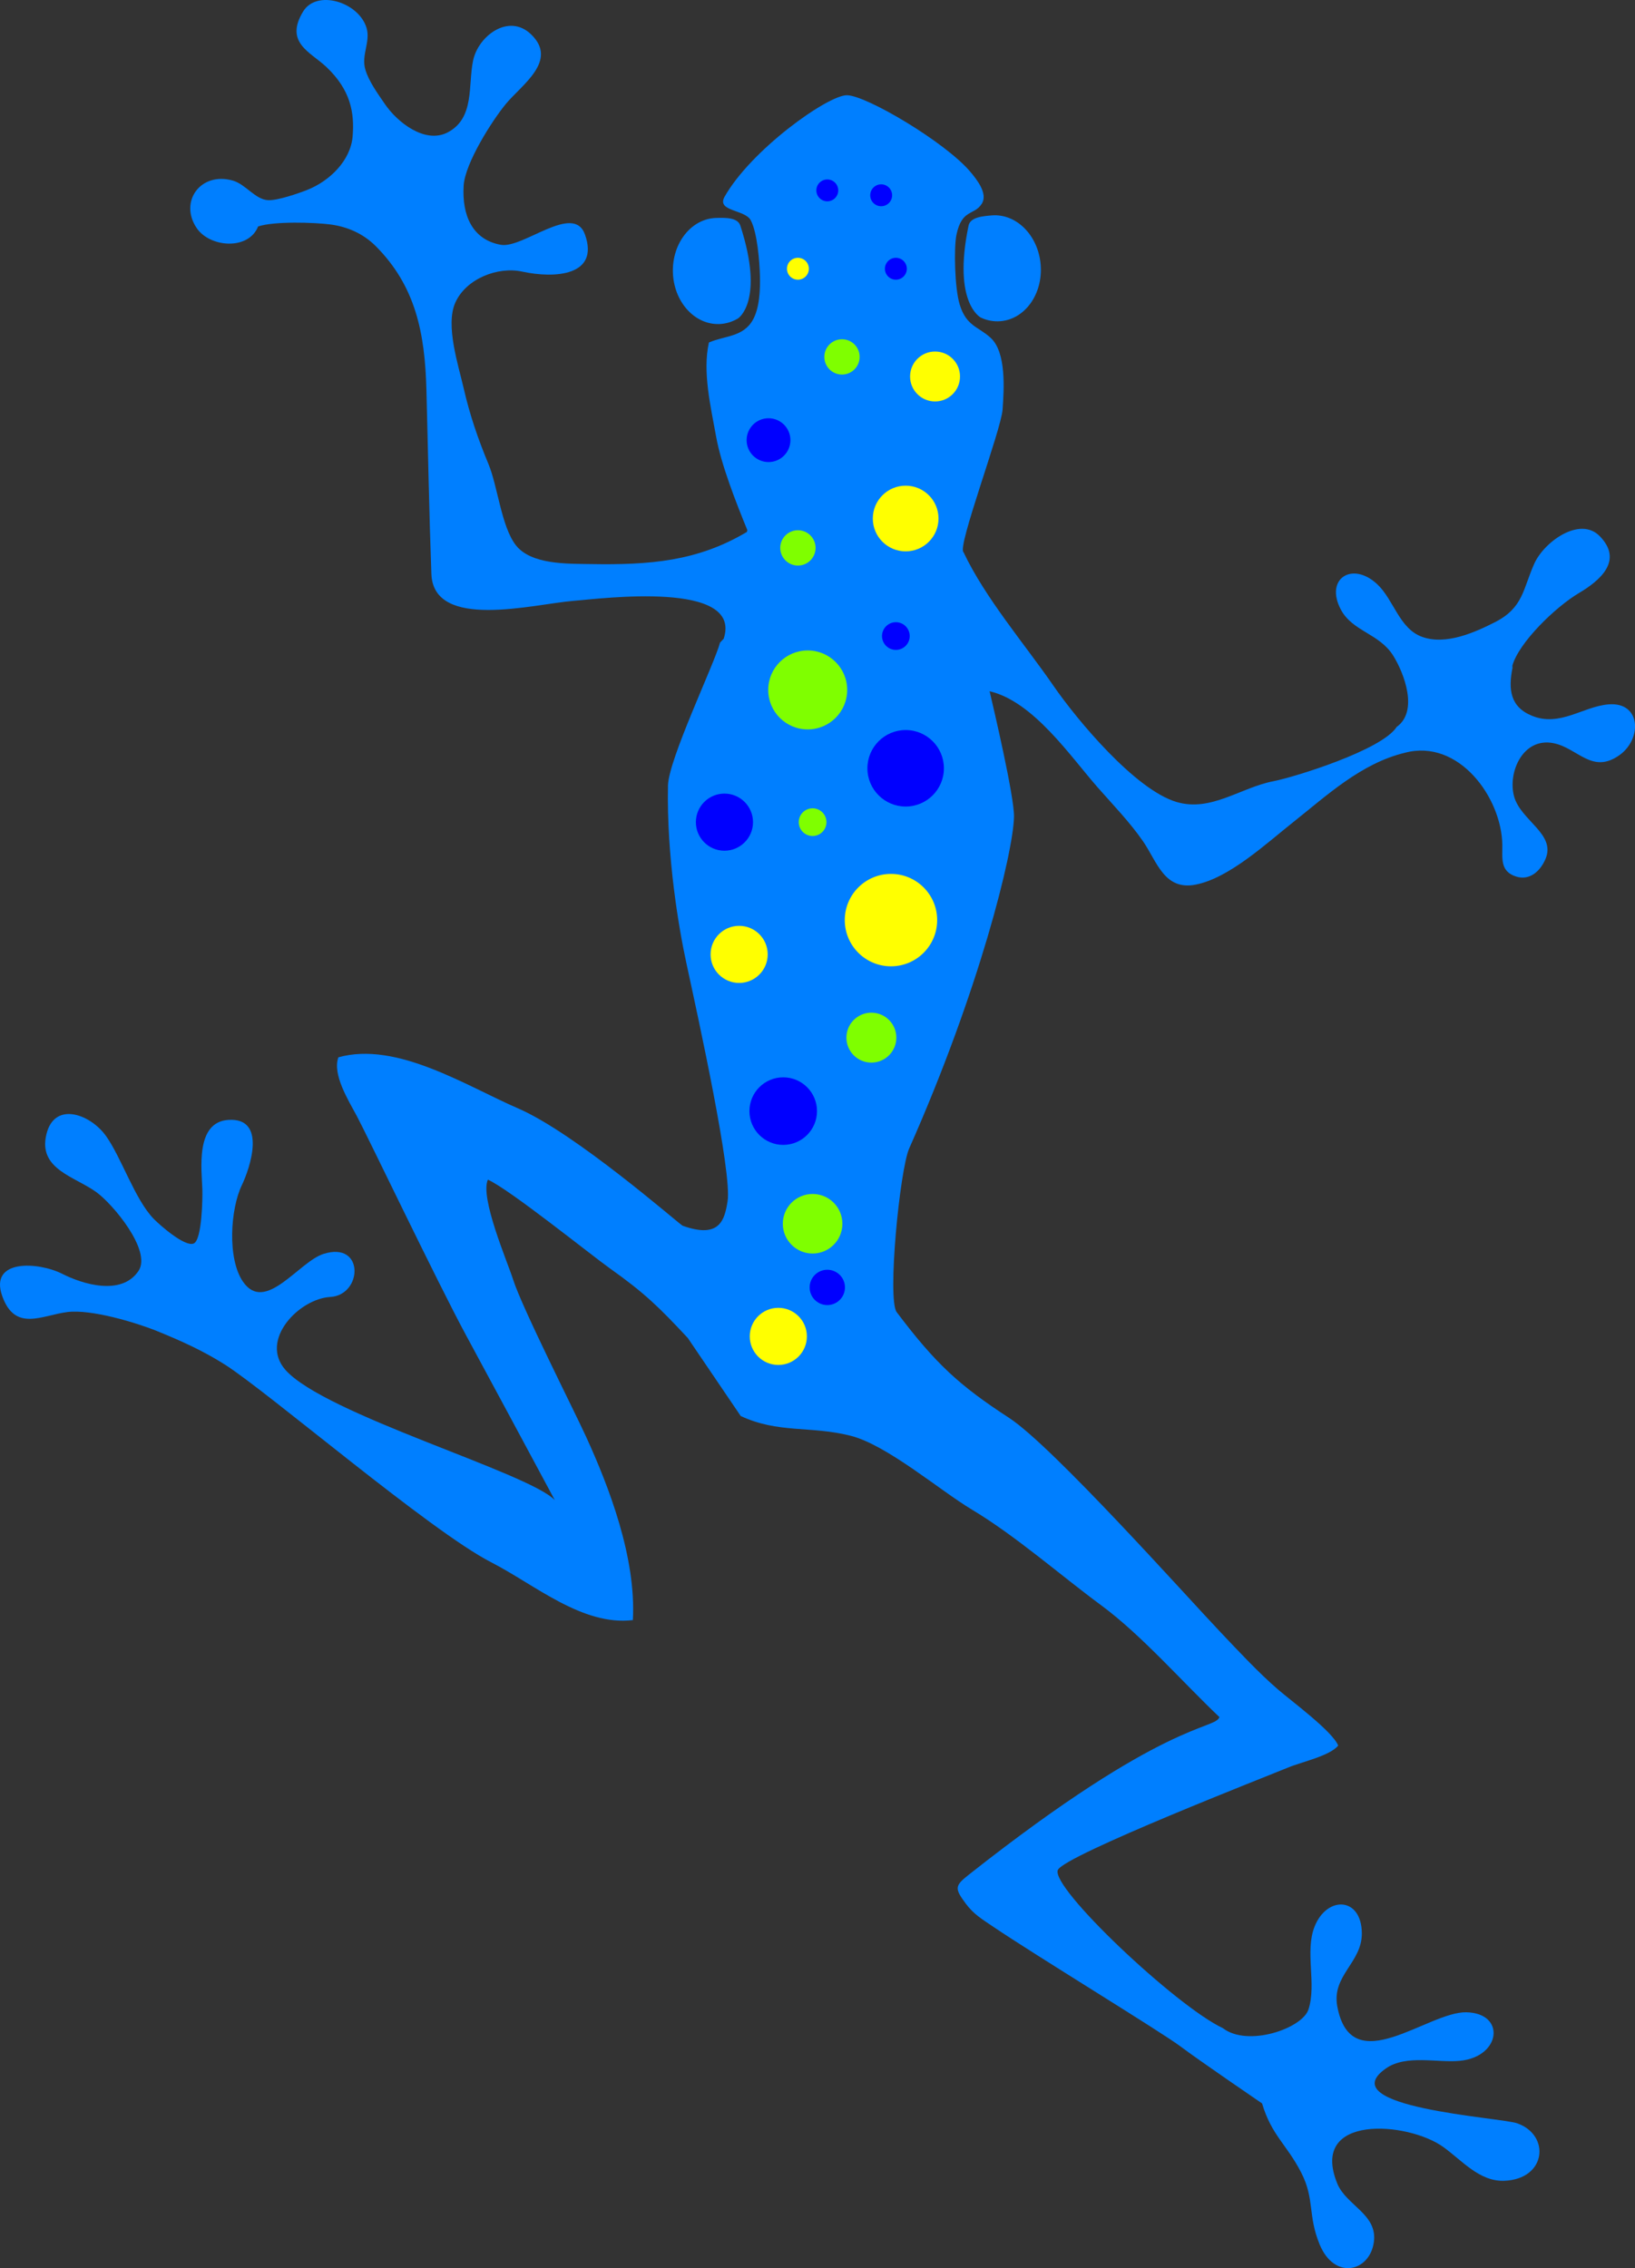 <?xml version="1.0"?><svg width="333.837" height="463.125" xmlns="http://www.w3.org/2000/svg">
 <rect width="100%" height="100%" fill="#333333" stroke="none"/>
 <title>spotted frog</title>
 <defs>
  <clipPath clipPathUnits="userSpaceOnUse" id="clipPath3033">
   <path d="m0,1543.75l0,-1543.75l1112.8,0l0,1543.75" id="path3035"/>
  </clipPath>
 </defs>
 <g>
  <title>Layer 1</title>
  <g id="g3025" transform="matrix(1.25, 0, 0, -1.25, 0, 463.125)">
   <g id="g3027" transform="scale(0.24,0.24)">
    <g id="g3029">
     <g id="g3031" clip-path="url(#clipPath3033)">
      <path d="m464.539,709.504c-4.301,2.851 -73.074,62.996 -111.805,79.781c-35.41,15.336 -82.75,45.949 -122.425,34.824c-4.227,-11.695 6.863,-29.332 12.574,-40.019c7.301,-13.641 54.91,-113.266 74.324,-149.172c9.363,-17.328 47.059,-87.215 60.402,-112.207c-17.707,18.711 -156.683,58.387 -183.363,88.68c-17.871,20.281 9.317,48.402 30.527,49.605c22.028,1.25 23.485,38.164 -4.558,29.32c-16.828,-5.308 -39.617,-40.914 -54.801,-18.968c-10.879,15.711 -8.547,49.675 -0.851,65.66c5.562,11.551 17.339,46.219 -9.141,44.504c-22.66,-1.461 -18.129,-34.055 -17.692,-47.446c0.168,-5.078 -0.175,-34.191 -5.878,-36.664c-6.09,-2.636 -23.567,12.989 -27.243,16.766c-12.785,13.133 -21.953,41.699 -32.507,56.453c-10.953,15.317 -36.574,24.375 -40.969,-1.098c-3.762,-21.812 19.91,-26.726 34.371,-37.121c11.168,-8.019 37.988,-39.929 28.746,-53.699c-11.664,-17.371 -38.52,-8.758 -51.672,-2.062c-16.32,8.32 -50.129,10.476 -41.059,-15.036c8.75,-24.632 27.039,-13.031 44.352,-10.867c16.113,2.02 46.512,-7.078 60.883,-12.906c16.113,-6.531 31.496,-13.437 46.293,-22.848c29.758,-18.929 139.5,-113.168 181.355,-134.629c29.477,-15.113 61.953,-43.41 96.328,-39.292c2.348,42.539 -16.332,90.921 -31.878,124.894c-8.286,18.102 -43.543,87.719 -49.625,106.867c-3.872,12.184 -22.731,55.805 -17.172,68.004c14.332,-6.265 70.543,-51.492 82.832,-60.223c23.851,-16.941 33.363,-26.257 53.195,-47.492l36.051,-53.14c25.68,-11.989 47.512,-6.543 74.746,-13.43c24.801,-6.266 60.582,-37.066 82.484,-50.203c30.008,-17.992 60.02,-44.465 88.063,-65.16c27.699,-20.434 55.703,-52.66 80.531,-76.137c-3.133,-8.734 -36.75,-1.582 -170.48,-107.184c-9.563,-7.554 -10.012,-9.246 -2.247,-19.675c5.532,-7.442 11.223,-10.707 18.356,-15.547c29.039,-19.684 115.043,-72.032 127.934,-81.797c11.933,-9.031 55.441,-38.742 55.441,-38.742c6.504,-21.805 16.781,-27.856 26.625,-47.043c9.355,-18.242 4.336,-28.977 12.562,-48.93c10.129,-24.586 34.129,-18.641 36.907,1.644c2.593,19.035 -18.821,24.813 -24.934,39.875c-19.269,47.504 48.094,42.133 72.199,24.789c12.832,-9.242 24.69,-23.684 41.61,-22.981c28.71,1.188 31.32,31.16 8.68,39.113c-11.57,4.063 -127.438,10.719 -89.333,37.368c13.797,9.644 34.981,3.632 50.512,5.191c27.881,2.793 31.141,32.41 4.254,33.008c-26.383,0.597 -78.383,-47.012 -87.875,3.992c-3.938,21.18 16.902,29.766 16.699,49.895c-0.25,24.75 -23.722,25.539 -32.129,4.527c-6.836,-17.094 1.496,-39.09 -4.203,-56.496c-4.285,-13.059 -41.469,-25.758 -58.297,-12.684c-31.984,15.016 -117.523,95.906 -112.254,107.645c4.465,9.984 145.051,64.855 156.989,69.816c8.902,3.715 28.011,7.758 33.804,14.817c-3.797,9.632 -31.476,30.046 -40.629,37.902c-13.406,11.508 -27.144,26.308 -39.187,39c-23.945,25.223 -114.641,126.933 -144.215,146.18c-33.836,22.027 -49.93,36.75 -76.449,71.941c-6.551,8.699 2.125,97.062 8.504,111.434c47.664,107.351 70.762,201.093 71.328,225.644c0.312,13.604 -14.051,74.624 -16.606,85.524c29.817,-6.95 54.95,-44.3 73.672,-65.58c10.356,-11.76 21.981,-23.799 30.778,-36.585c9.523,-13.843 14.449,-33.593 35.718,-29.472c22.954,4.441 48.368,28.207 66.95,42.926c21.781,17.241 45.664,39.671 75.476,46.821c36.637,9.81 66.023,-30.47 66.373,-62.931c0.09,-8.883 -1.63,-17.812 9.38,-21.301c9.26,-2.921 16.47,3.672 20,11.977c7.25,17.051 -16.87,26.043 -21.39,42.575c-4.46,16.31 6.01,40.44 26.92,36.21c16.54,-3.35 26.21,-21.42 44.91,-8.05c15.36,10.98 14.71,36.31 -7.57,34.47c-17.28,-1.42 -32.98,-15.43 -51.85,-7.85c-15.24,6.11 -16.35,18.25 -13.51,32.63l-0.05,1.59c4.34,15.65 29.23,39.86 45.28,49.39c14.23,8.45 30.47,22.05 14.18,38.73c-13.47,13.79 -37.8,-3.75 -44.51,-18.62c-7.79,-17.27 -7.41,-30.04 -26.76,-39.9c-13.72,-6.99 -33.473,-15.85 -49.598,-10.03c-15.559,5.61 -19.27,25.11 -30.395,35.67c-17.074,16.19 -36.164,3.95 -24.902,-17.15c7.977,-14.93 26.195,-16.15 35.672,-31.42c7.351,-11.86 17.258,-37.69 2.277,-48.39c-10.14,-15.91 -70.402,-34.37 -83.851,-36.94c-22.301,-4.26 -42.407,-21.079 -65.907,-14.157c-28.207,8.317 -67.863,55.917 -84.007,79.357c-19.067,27.69 -46.243,59.35 -61.024,90.65c-4.695,2.97 25.582,83.07 26.57,97.06c0.958,13.68 2.665,38.9 -8.066,48.81c-8.441,7.79 -16.547,7.81 -21.109,22.68c-3.473,11.33 -4.043,38.77 -2.219,47.49c3.727,17.85 11.965,12.9 17.215,21.11c4.371,6.84 -3.262,16.48 -8.043,22.09c-16.985,19.89 -70.301,51.6 -83.66,51.8c-12.875,0.2 -65.539,-37.23 -83.52,-69.43c-5.035,-9.71 14.07,-8.34 17.981,-15.64c4.488,-8.4 6.011,-28.01 6.273,-37.81c0.258,-9.69 -0.266,-21.92 -4.809,-30.02c-6.601,-11.79 -19.269,-10.73 -29.914,-15.4c-4.488,-20.04 1.282,-43.82 4.887,-63.98c3.449,-19.3 13.906,-45.75 21.25,-63.68l-0.281,-1.27c-33.664,-20.05 -66.195,-22.58 -106.758,-21.87c-15.289,0.26 -40.324,-0.51 -50.644,13.01c-9.743,12.75 -12.215,39.99 -18.524,55.15c-7.16,17.21 -12.68,33.36 -16.801,51.32c-3.597,15.73 -12.613,42.98 -5.769,58.38c7.297,16.44 29.054,24.77 45.414,21.22c22.535,-4.89 52.875,-2.85 42.859,25.24c-7.765,21.76 -42.133,-9.74 -57.289,-7.02c-19.234,3.43 -26.531,19.99 -25.273,40.31c0.968,15.24 19.234,44.05 28.707,55.54c10.804,13.11 35.929,29.47 17.109,47.46c-15.172,14.5 -35.844,-1.11 -39.387,-17.88c-3.527,-16.69 1.262,-39.31 -17.367,-48.96c-15.234,-7.89 -34.051,6.65 -42.742,19.43c-4.914,7.22 -10.863,15.28 -13.266,23.49c-2.871,9.81 3.707,18.84 0.852,28.26c-5.336,17.62 -33.898,26.37 -43.152,11.14c-12.852,-21.15 4.894,-27.51 15.621,-37.58c16.761,-15.75 19.398,-31.41 18.062,-47.45c-1.371,-16.33 -15.41,-30.19 -30.722,-36.33c-6.059,-2.42 -20.114,-7.26 -26.54,-7.07c-9.011,0.28 -15.394,10.84 -24.316,13.36c-21.953,6.2 -36.695,-14.42 -24.551,-32.35c8.961,-13.23 35.25,-15.32 41.801,1.11c10.899,3.68 38.711,2.77 49.422,1.33c11.168,-1.5 21.988,-6.07 30.57,-14.65c27.383,-27.41 33.535,-59.59 34.555,-97.73c1.117,-41.83 1.852,-83.71 3.383,-125.45c1.422,-38.75 69.476,-20.52 96.816,-18.31c19.317,1.57 115.274,14.04 102.125,-25.8l-2.469,-2.6c-3.851,-14.57 -35.078,-79.47 -35.437,-97.31c-0.988,-48.656 7.437,-97.422 12.531,-120.953c8.539,-39.485 31.117,-142.614 28.024,-161.992c-1.973,-12.336 -5.039,-25.879 -30.645,-16.641" id="path3037" fill-rule="nonzero" fill="#007fff"/>
      <path d="m503.867,1390.22c-1.828,5.62 -10.453,5.35 -16.449,5.19c-16.797,-0.45 -29.98,-16.98 -29.445,-36.93c0.531,-19.93 14.578,-35.73 31.375,-35.29c4.691,0.12 9.093,1.51 13.004,3.87c0,0 18.257,11.71 1.515,63.16" id="path3039" fill-rule="nonzero" fill="#007fff"/>
      <path d="m659.207,1390.2c1.207,5.78 9.805,6.44 15.793,6.94c16.746,1.37 31.645,-13.62 33.277,-33.51c1.637,-19.88 -10.609,-37.11 -27.347,-38.49c-4.68,-0.39 -9.215,0.5 -13.348,2.43c0,0 -19.414,9.65 -8.375,62.63" id="path3041" fill-rule="nonzero" fill="#007fff"/>
     </g>
    </g>
   </g>
  </g>
  <circle id="svg_1" r="6.898" cy="226.875" cx="159.919" stroke-width="0" stroke="#000000" fill="#0000ff"/>
  <circle stroke-width="0" id="svg_2" r="8.062" cy="140.875" cx="164.919" stroke="#000000" fill="#7fff00"/>
  <circle stroke-width="0" id="svg_3" r="9.434" cy="187.875" cx="181.919" stroke="#000000" fill="#ffff00"/>
  <circle stroke-width="0" id="svg_4" r="5.832" cy="194.875" cx="150.919" stroke="#000000" fill="#ffff00"/>
  <circle stroke-width="0" id="svg_5" r="5.832" cy="167.875" cx="147.919" stroke="#000000" fill="#0000ff"/>
  <circle stroke-width="0" id="svg_6" r="6.707" cy="105.875" cx="184.919" stroke="#000000" fill="#ffff00"/>
  <circle stroke-width="0" id="svg_7" r="6.082" cy="249.875" cx="165.919" stroke="#000000" fill="#7fff00"/>
  <circle stroke-width="0" id="svg_8" r="5.832" cy="272.875" cx="158.919" stroke="#000000" fill="#ffff00"/>
  <circle stroke-width="0" id="svg_9" r="5.098" cy="211.875" cx="177.919" stroke="#000000" fill="#7fff00"/>
  <circle stroke-width="0" id="svg_10" r="7.809" cy="156.875" cx="184.919" stroke="#000000" fill="#0000ff"/>
  <circle id="svg_12" r="3.606" cy="262.875" cx="168.919" stroke-width="0" stroke="#000000" fill="#0000ff"/>
  <circle id="svg_13" r="4.472" cy="89.875" cx="156.919" stroke-width="0" stroke="#000000" fill="#0000ff"/>
  <circle id="svg_14" r="3.605" cy="72.875" cx="171.919" stroke-width="0" stroke="#000000" fill="#7fff00"/>
  <circle id="svg_15" r="3.606" cy="111.875" cx="162.919" stroke-width="0" stroke="#000000" fill="#7fff00"/>
  <circle id="svg_18" r="2.236" cy="54.875" cx="162.919" stroke-width="0" stroke="#000000" fill="#ffff00"/>
  <circle id="svg_19" r="2.236" cy="39.875" cx="179.919" stroke-width="0" stroke="#000000" fill="#0000ff"/>
  <circle id="svg_20" r="2.828" cy="167.875" cx="165.919" stroke-width="0" stroke="#000000" fill="#7fff00"/>
  <circle id="svg_24" r="2.234" cy="38.875" cx="168.919" stroke-width="0" stroke="#000000" fill="#0000ff"/>
  <circle id="svg_25" r="2.828" cy="129.875" cx="182.919" stroke-width="0" stroke="#000000" fill="#0000ff"/>
  <circle id="svg_26" r="2.236" cy="54.875" cx="182.919" stroke-width="0" stroke="#000000" fill="#0000ff"/>
  <circle id="svg_27" r="5.099" cy="76.875" cx="190.919" stroke-width="0" stroke="#000000" fill="#ffff00"/>
 </g>
</svg>